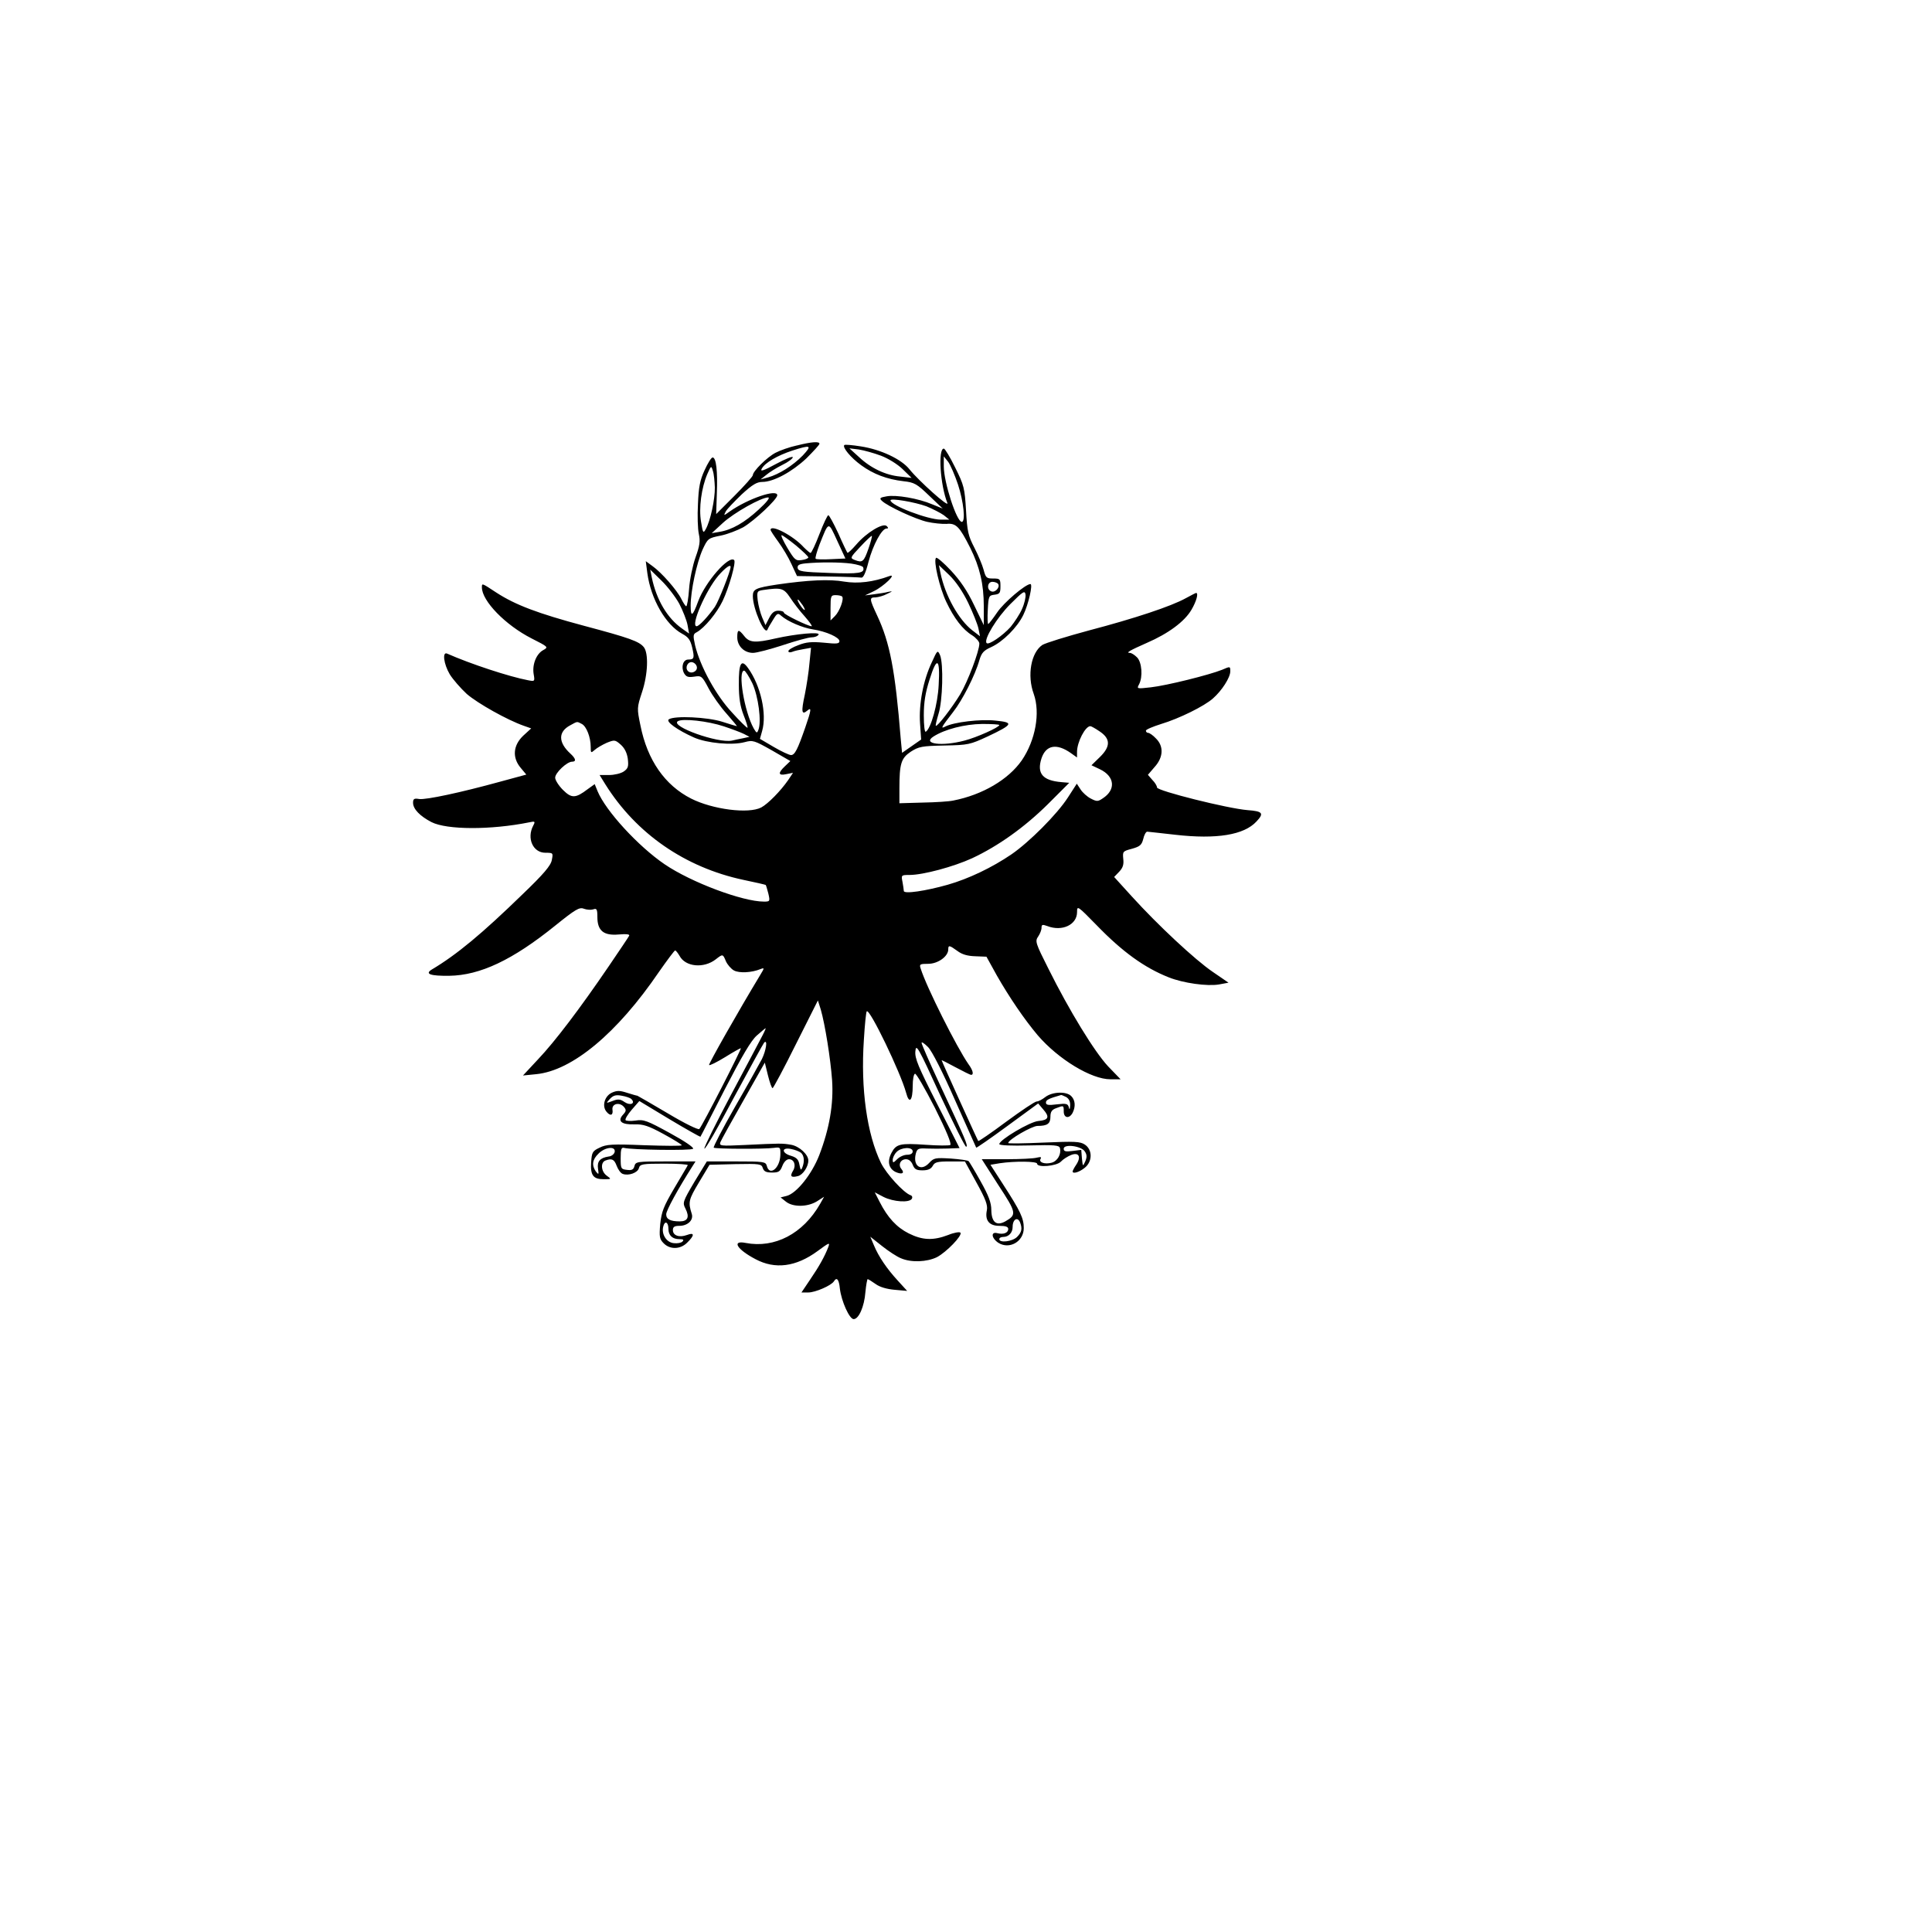 <?xml version="1.0" standalone="no"?>
<!DOCTYPE svg PUBLIC "-//W3C//DTD SVG 20010904//EN"
 "http://www.w3.org/TR/2001/REC-SVG-20010904/DTD/svg10.dtd">
<svg version="1.0" xmlns="http://www.w3.org/2000/svg"
 width="870pt" height="870pt" viewBox="0 0 870 870"
 preserveAspectRatio="xMidYMid meet">
<g transform="translate(0,870) scale(0.1,-0.1)"
fill="#000000" stroke="none">
<path d="M3588 6694 c-32 -7 -75 -22 -96 -33 -38 -20 -102 -83 -102 -101 0 -5
-37 -47 -82 -92 l-83 -83 3 93 c4 101 -3 162 -19 162 -6 0 -22 -26 -36 -57
-21 -45 -27 -77 -30 -152 -3 -53 -1 -114 4 -136 7 -32 4 -52 -15 -105 -13 -37
-26 -99 -29 -142 -3 -43 -9 -78 -13 -78 -3 0 -13 15 -22 33 -19 39 -89 119
-130 148 l-30 22 7 -54 c16 -117 83 -233 157 -273 28 -15 37 -28 45 -62 11
-47 9 -54 -18 -54 -23 0 -33 -33 -19 -61 10 -17 18 -20 46 -16 32 5 35 4 65
-53 17 -32 53 -83 81 -114 27 -31 48 -56 46 -56 -2 0 -32 9 -66 20 -66 21
-214 28 -240 11 -16 -10 39 -49 113 -82 59 -26 172 -36 228 -21 37 10 43 8
123 -37 l83 -48 -24 -23 c-33 -31 -31 -44 6 -36 l30 6 -22 -33 c-34 -49 -91
-107 -121 -123 -57 -30 -219 -9 -316 40 -118 60 -197 173 -228 329 -16 77 -16
80 7 150 27 81 30 176 8 203 -21 26 -66 42 -269 96 -209 56 -309 94 -394 149
-67 44 -66 44 -66 24 0 -61 106 -170 224 -230 75 -38 76 -39 53 -52 -31 -16
-51 -64 -44 -108 6 -34 5 -34 -26 -28 -84 16 -258 73 -364 120 -22 9 -15 -47
12 -93 14 -23 49 -63 77 -89 50 -43 182 -117 256 -143 l34 -12 -36 -33 c-46
-44 -50 -99 -11 -145 l25 -30 -118 -32 c-178 -49 -333 -82 -364 -78 -23 4 -28
1 -28 -17 0 -28 31 -60 83 -87 69 -35 266 -36 440 -1 27 6 28 4 18 -15 -30
-57 -1 -122 55 -122 35 0 35 -1 29 -32 -4 -25 -36 -63 -133 -156 -180 -175
-295 -271 -408 -338 -32 -20 -6 -29 79 -28 139 2 285 71 476 225 92 74 110 85
130 77 13 -5 32 -6 42 -3 16 6 19 1 19 -34 0 -62 28 -85 96 -79 36 3 51 1 47
-6 -3 -6 -44 -67 -91 -136 -130 -191 -243 -340 -319 -420 l-68 -73 60 6 c162
16 364 184 552 460 37 53 70 97 73 97 4 0 12 -11 20 -24 26 -50 109 -58 163
-16 32 25 32 25 46 -9 7 -15 23 -34 36 -41 24 -13 80 -10 119 6 19 7 19 6 -1
-27 -98 -162 -234 -402 -230 -405 3 -3 35 13 71 35 37 23 69 41 72 41 6 0
-173 -349 -187 -364 -4 -5 -66 25 -141 70 -73 43 -135 79 -138 80 -3 0 -24 6
-46 13 -34 11 -46 11 -70 0 -32 -16 -44 -60 -23 -85 17 -21 31 -17 27 9 -4 27
32 36 52 12 11 -13 10 -19 -5 -35 -26 -29 -6 -45 53 -43 38 1 61 -6 129 -43
46 -25 83 -48 83 -51 0 -4 -76 -3 -168 0 -147 6 -172 4 -202 -11 -32 -15 -35
-21 -38 -65 -4 -59 9 -77 56 -77 36 0 36 0 14 16 -25 18 -29 59 -6 68 29 11
40 6 51 -24 6 -16 18 -33 27 -36 26 -10 68 5 73 26 5 18 15 20 115 20 60 0
107 -3 105 -7 -2 -5 -30 -51 -61 -104 -48 -82 -57 -105 -63 -161 -5 -58 -3
-68 16 -87 29 -29 76 -27 106 4 33 32 33 47 -1 34 -35 -13 -64 -3 -64 22 0 14
7 19 29 19 38 0 65 26 56 54 -17 53 -14 64 32 141 l48 80 117 3 c110 2 117 1
123 -18 5 -15 15 -20 42 -20 29 0 36 4 46 30 7 18 19 30 30 30 23 0 33 -28 18
-52 -15 -25 -9 -32 22 -24 22 5 47 42 47 70 0 27 -40 64 -77 71 -41 7 -45 7
-212 -1 -107 -5 -113 -4 -107 13 4 10 51 95 104 188 l96 170 14 -57 c8 -32 17
-58 21 -58 3 0 51 89 105 198 l99 197 13 -41 c19 -66 44 -221 51 -319 7 -107
-12 -217 -58 -337 -34 -87 -102 -171 -146 -183 l-28 -7 24 -19 c31 -25 96 -25
139 1 l33 21 -18 -32 c-77 -135 -205 -201 -335 -176 -65 13 -40 -29 44 -73 88
-47 182 -35 279 36 53 39 57 41 49 19 -16 -42 -41 -87 -82 -147 l-39 -58 31 0
c31 0 103 31 115 50 13 21 23 9 27 -33 7 -57 43 -137 62 -137 23 0 48 56 53
122 3 32 8 58 10 58 3 0 19 -10 36 -22 19 -14 51 -23 86 -26 l56 -5 -41 45
c-50 54 -88 110 -109 161 l-16 38 53 -42 c29 -23 67 -48 85 -55 46 -20 117
-17 162 5 42 22 115 97 106 110 -3 5 -28 1 -55 -10 -68 -26 -116 -24 -178 7
-54 27 -95 71 -131 142 l-22 43 40 -21 c44 -22 116 -27 127 -8 4 7 1 14 -6 16
-31 11 -108 95 -133 145 -63 130 -92 333 -77 555 4 68 10 126 13 128 13 14
152 -275 177 -366 14 -54 30 -38 30 32 0 26 4 50 10 53 5 3 45 -66 90 -154 51
-102 76 -162 69 -167 -6 -3 -55 -3 -110 1 -116 8 -134 4 -155 -37 -20 -38 -12
-71 20 -86 28 -12 41 -5 25 14 -16 19 -4 44 21 44 13 0 24 -10 30 -25 8 -20
16 -25 44 -25 25 0 38 6 46 20 9 17 21 20 78 20 l67 0 52 -95 c41 -74 51 -101
47 -124 -10 -46 10 -71 56 -71 28 0 40 -4 40 -14 0 -18 -22 -26 -49 -19 -30 8
-27 -22 4 -43 50 -32 115 5 115 66 0 44 -15 76 -92 195 l-58 90 42 7 c67 10
168 9 168 -2 0 -19 88 -11 107 9 10 11 31 24 46 30 35 14 47 -8 23 -44 -9 -13
-16 -27 -16 -30 0 -12 29 -4 54 16 36 28 36 82 1 105 -21 14 -46 15 -185 9
-88 -4 -160 -5 -160 -2 0 15 107 77 132 77 44 0 58 10 58 41 0 22 6 32 26 39
34 13 34 13 34 -15 0 -30 25 -34 40 -6 14 28 12 57 -6 75 -22 23 -86 20 -117
-4 -14 -11 -31 -20 -39 -20 -8 0 -69 -41 -137 -91 -67 -50 -124 -89 -126 -87
-3 3 -165 360 -165 364 0 1 28 -13 63 -32 34 -18 65 -34 70 -34 13 0 8 21 -12
48 -53 76 -189 347 -215 430 -7 20 -4 22 34 22 43 0 90 33 90 65 0 20 5 19 41
-7 21 -16 46 -23 81 -24 l50 -2 47 -85 c56 -98 124 -198 184 -269 93 -108 241
-198 327 -198 l46 0 -56 58 c-61 65 -175 251 -269 440 -58 115 -61 124 -46
145 8 12 15 29 15 39 0 15 4 16 26 8 67 -26 134 6 134 63 0 30 2 29 88 -59
116 -120 216 -192 325 -235 65 -26 173 -41 226 -32 l43 8 -70 48 c-80 54 -249
212 -366 341 l-79 87 23 24 c17 18 21 33 18 58 -3 33 -2 34 39 45 36 10 44 17
51 44 4 18 12 33 18 33 5 0 62 -7 127 -14 185 -21 309 -1 365 60 35 37 28 46
-40 51 -89 7 -408 87 -408 102 0 7 -9 22 -21 34 l-20 23 30 35 c40 44 42 94 6
129 -13 14 -29 25 -35 25 -5 0 -10 4 -10 10 0 5 31 18 69 30 80 24 194 80 233
115 40 35 78 94 78 122 0 23 0 23 -37 7 -57 -23 -249 -71 -321 -79 -62 -7 -64
-7 -53 13 18 34 13 100 -9 122 -11 11 -25 20 -32 20 -20 0 -1 11 76 45 97 42
170 96 201 149 22 37 33 76 21 76 -2 0 -23 -11 -47 -24 -65 -36 -230 -91 -436
-145 -100 -27 -194 -56 -209 -65 -51 -34 -70 -137 -39 -221 30 -85 8 -208 -54
-299 -60 -86 -176 -155 -309 -181 -18 -4 -79 -8 -137 -9 l-105 -3 0 66 c0 113
8 137 51 166 36 23 50 26 152 28 107 2 115 4 195 41 114 54 118 63 36 71 -68
8 -189 -7 -226 -26 -25 -13 -20 -5 34 65 41 52 99 165 118 233 10 34 20 44 53
59 53 24 118 89 145 145 23 47 44 139 32 139 -22 0 -120 -83 -150 -128 -19
-28 -37 -51 -40 -52 -3 0 -4 29 -2 64 3 62 5 65 30 68 24 3 27 8 27 38 0 33
-2 35 -33 35 -30 0 -33 3 -43 40 -6 22 -25 67 -42 100 -27 52 -32 73 -37 167
-6 100 -9 113 -49 193 -23 47 -46 85 -51 85 -27 0 -16 -165 16 -245 9 -24
-128 99 -170 151 -36 46 -129 90 -220 104 -38 6 -71 9 -74 6 -10 -10 29 -57
76 -91 55 -40 115 -63 191 -72 48 -5 60 -12 115 -65 l61 -58 -47 19 c-63 27
-164 44 -206 36 -30 -5 -33 -9 -21 -20 24 -24 154 -84 205 -95 27 -6 66 -10
86 -9 43 4 58 -11 107 -108 43 -87 61 -163 61 -263 l0 -85 -44 91 c-30 63 -62
110 -104 155 -33 35 -63 61 -67 57 -13 -12 16 -135 46 -198 35 -74 74 -125
117 -151 17 -11 32 -28 32 -37 0 -34 -52 -171 -86 -228 -37 -61 -104 -148
-110 -142 -2 2 4 26 12 53 19 58 23 227 7 265 -11 24 -12 23 -37 -32 -39 -82
-59 -189 -53 -276 l5 -72 -43 -30 -43 -30 -6 63 c-25 311 -49 433 -106 555
-36 77 -36 82 -7 82 12 1 36 7 52 16 26 12 26 13 5 9 -14 -4 -43 -8 -65 -11
l-40 -5 40 19 c45 22 106 81 70 68 -73 -27 -142 -35 -203 -25 -67 12 -164 7
-302 -13 -98 -15 -110 -21 -110 -52 0 -56 53 -179 66 -151 2 6 13 25 25 44 18
30 22 32 37 18 30 -26 96 -54 142 -61 60 -9 120 -36 120 -53 0 -12 -13 -13
-70 -7 -55 5 -80 3 -115 -11 -25 -9 -45 -21 -45 -27 0 -6 8 -7 18 -3 9 4 32 9
50 12 l34 6 -7 -69 c-3 -38 -13 -102 -21 -142 -17 -78 -14 -93 11 -72 20 17
19 5 -9 -76 -34 -98 -47 -124 -64 -124 -8 0 -43 16 -77 36 l-63 37 10 36 c22
77 -7 204 -63 282 -31 44 -43 24 -42 -74 0 -59 6 -97 21 -136 12 -30 20 -56
18 -58 -2 -2 -34 29 -70 69 -72 77 -143 207 -166 302 -10 45 -9 51 7 59 36 20
91 87 117 141 29 61 61 174 52 184 -24 23 -130 -99 -162 -185 -25 -69 -34 -74
-34 -20 0 67 27 192 54 253 23 49 25 51 80 62 31 6 77 24 103 38 52 31 153
126 153 144 0 30 -133 -16 -214 -73 -28 -20 -28 -20 -18 0 6 11 39 45 72 77
48 44 68 56 93 56 50 0 133 45 198 106 32 32 59 61 59 66 0 11 -35 9 -102 -8z
m27 -45 c-45 -46 -107 -85 -157 -99 l-33 -9 25 20 c14 12 46 32 72 45 27 13
48 29 48 35 0 6 -34 -8 -75 -30 -57 -31 -73 -36 -65 -22 14 27 71 60 138 82
84 27 90 24 47 -22z m352 -1 c32 -12 74 -38 97 -60 l41 -40 -51 6 c-66 6 -133
38 -186 88 l-43 39 42 -5 c24 -4 68 -16 100 -28z m347 -130 c25 -76 35 -168
17 -168 -23 0 -81 178 -81 250 l0 45 20 -25 c10 -14 30 -60 44 -102z m-1095
-13 c1 -53 -20 -151 -41 -188 -11 -20 -13 -17 -21 33 -11 62 2 154 28 215 17
39 18 39 25 15 5 -14 8 -48 9 -75z m197 -100 c-63 -58 -120 -91 -176 -100
l-35 -6 50 46 c50 46 173 115 204 115 10 -1 -7 -22 -43 -55z m756 15 c29 -12
64 -30 78 -40 l25 -20 -38 0 c-59 0 -227 64 -227 87 0 11 110 -8 162 -27z
m-882 -273 c0 -18 -54 -155 -71 -180 -31 -44 -71 -87 -82 -87 -29 0 41 161 98
228 31 35 55 53 55 39z m1070 -162 c21 -44 42 -96 46 -115 l7 -35 -34 26 c-62
48 -123 157 -144 259 l-7 35 47 -45 c29 -28 61 -75 85 -125z m-1301 -4 c16
-31 33 -74 37 -95 l7 -39 -31 22 c-67 47 -116 130 -137 231 l-7 35 50 -49 c28
-27 64 -74 81 -105z m1436 89 c9 -15 -14 -40 -31 -33 -22 8 -18 43 5 43 11 0
23 -5 26 -10z m-937 -61 c15 -23 44 -61 66 -85 21 -24 35 -44 31 -44 -16 0
-125 53 -125 61 0 5 -11 9 -25 9 -18 0 -29 -9 -41 -32 l-17 -33 -15 35 c-8 19
-17 54 -20 77 -4 39 -3 42 24 46 82 12 93 9 122 -34z m1044 -52 c-10 -23 -34
-59 -51 -80 -36 -40 -99 -83 -108 -73 -15 15 46 115 107 176 57 57 65 62 68
43 2 -12 -5 -42 -16 -66z m-810 57 c10 -10 -11 -67 -32 -88 l-20 -20 0 57 c0
53 2 57 23 57 13 0 26 -3 29 -6z m-177 -40 c9 -15 12 -23 6 -20 -11 7 -35 46
-28 46 3 0 12 -12 22 -26z m-477 -277 c4 -20 -25 -34 -40 -19 -15 15 -1 44 19
40 10 -2 19 -11 21 -21z m1089 -81 c-4 -87 -35 -197 -58 -211 -5 -4 -9 27 -9
74 0 58 7 102 26 161 33 106 48 97 41 -24z m-839 7 c27 -59 42 -173 27 -210
-6 -16 -8 -15 -21 7 -42 75 -73 260 -43 260 5 0 22 -26 37 -57z m-128 -194
c36 -12 76 -27 90 -34 l25 -13 -27 -6 c-16 -3 -39 -8 -52 -11 -63 -13 -278 64
-244 87 20 14 136 1 208 -23z m-640 11 c21 -11 40 -60 40 -103 0 -28 1 -29 18
-14 10 9 34 23 54 32 35 14 38 14 63 -8 17 -15 28 -36 32 -63 4 -35 2 -44 -18
-58 -13 -9 -43 -16 -66 -16 l-43 0 26 -42 c139 -222 359 -374 621 -430 54 -11
100 -22 101 -23 2 -2 7 -20 12 -39 8 -35 7 -36 -20 -36 -96 0 -328 87 -447
168 -119 81 -265 240 -302 329 l-13 32 -32 -23 c-54 -41 -72 -42 -111 -3 -19
19 -35 44 -35 55 0 22 53 72 76 72 20 0 17 14 -7 36 -56 51 -56 99 -1 128 33
18 29 18 52 6z m1880 -5 c0 -10 -102 -56 -157 -70 -102 -27 -191 -15 -140 18
51 33 141 56 220 57 42 0 77 -2 77 -5z m451 -28 c50 -33 51 -68 2 -116 l-38
-37 38 -18 c67 -32 73 -92 13 -131 -22 -15 -27 -15 -54 -1 -16 8 -37 27 -46
41 l-17 26 -40 -62 c-49 -76 -174 -201 -254 -256 -88 -60 -193 -110 -287 -137
-99 -28 -198 -43 -198 -28 0 5 -3 24 -6 41 -6 30 -6 31 32 31 61 0 198 37 281
75 118 55 237 140 342 244 l96 96 -35 3 c-85 7 -112 39 -90 107 20 60 68 69
132 24 l28 -20 0 25 c0 44 37 116 60 116 4 0 22 -10 41 -23z m-1517 -1369 c-9
-18 -73 -138 -141 -266 -68 -128 -123 -238 -121 -244 3 -7 62 96 132 228 71
131 132 243 137 249 17 17 9 -35 -10 -74 -11 -21 -65 -118 -121 -215 -56 -98
-99 -181 -96 -184 7 -6 226 -7 271 -1 29 4 30 3 29 -33 -2 -59 -49 -96 -61
-48 -5 19 -14 20 -138 20 l-132 0 -56 -92 c-53 -90 -54 -94 -40 -121 19 -38
10 -57 -26 -57 -43 0 -61 10 -61 32 0 17 53 114 118 216 l14 22 -135 0 c-128
0 -135 -1 -140 -21 -4 -16 -12 -20 -34 -17 -27 3 -28 6 -28 53 0 40 3 49 15
46 34 -9 302 -13 311 -4 5 5 -37 34 -105 71 -102 56 -118 62 -154 56 -22 -3
-42 -2 -45 2 -3 5 10 26 28 47 l34 39 136 -82 c75 -45 138 -80 139 -79 2 2 51
99 110 214 78 151 118 219 144 242 21 18 38 33 40 33 1 0 -5 -15 -14 -32z
m867 -293 c51 -115 94 -211 95 -213 1 -2 65 42 141 98 l138 101 23 -27 c30
-34 24 -48 -22 -52 -38 -3 -176 -85 -176 -104 0 -6 56 -8 135 -6 114 3 135 1
138 -12 7 -27 -11 -59 -38 -66 -31 -8 -59 2 -49 18 5 8 0 9 -17 5 -13 -4 -75
-7 -136 -7 l-112 0 75 -117 c82 -125 83 -133 31 -163 -40 -22 -62 -4 -63 51 0
33 -12 65 -48 129 -26 47 -51 88 -54 91 -4 4 -40 9 -81 12 -69 4 -76 3 -97
-20 -37 -40 -74 -13 -60 42 6 22 11 25 49 23 23 -1 66 -1 95 0 l53 2 -101 199
c-85 167 -101 205 -98 237 3 36 12 20 112 -198 61 -130 113 -235 117 -232 9 5
-2 30 -120 283 -45 96 -81 179 -81 185 0 6 13 -3 29 -19 18 -18 66 -113 122
-240z m-1458 6 c20 -20 -4 -31 -30 -14 -20 14 -30 15 -55 5 -30 -11 -30 -11
-12 9 15 16 27 20 53 15 19 -3 39 -10 44 -15z m1958 9 c12 -7 19 -20 18 -38
-1 -19 -3 -21 -6 -8 -4 16 -12 18 -54 13 -38 -5 -49 -3 -49 8 0 12 12 18 68
34 2 1 12 -4 23 -9z m84 -245 c10 -15 10 -26 2 -45 -11 -24 -11 -24 -15 14
l-3 38 -40 -5 c-30 -4 -39 -2 -39 10 0 23 79 13 95 -12z m-2117 -2 c-2 -10
-14 -20 -28 -21 -38 -6 -52 -22 -47 -55 4 -27 3 -28 -10 -12 -19 28 -16 53 12
80 29 30 78 35 73 8z m839 -4 c14 -13 17 -38 6 -66 -6 -15 -8 -13 -13 12 -4
23 -12 32 -37 40 -44 12 -45 40 -1 31 17 -3 37 -11 45 -17z m503 6 c0 -9 -9
-15 -25 -15 -14 0 -34 -9 -45 -20 -17 -17 -20 -18 -20 -3 0 9 7 25 17 35 20
22 73 25 73 3z m484 -321 c10 -27 7 -43 -14 -64 -21 -21 -80 -28 -80 -10 0 6
8 10 18 10 24 0 42 19 42 45 0 35 23 48 34 19z m-1584 -28 c0 -29 18 -46 49
-46 18 0 22 -3 14 -11 -6 -6 -23 -9 -39 -7 -33 3 -57 41 -47 76 7 27 23 19 23
-12z"/>
<path d="M3690 6295 c-18 -47 -36 -85 -40 -85 -3 0 -17 12 -31 26 -47 52 -149
105 -149 78 0 -4 16 -28 35 -54 19 -26 46 -71 59 -100 l25 -54 138 -2 c76 -1
144 -4 151 -5 9 -3 20 20 33 71 20 76 60 150 81 150 9 0 9 3 1 11 -16 16 -91
-29 -137 -83 -20 -23 -38 -40 -40 -37 -2 2 -21 41 -41 87 -21 45 -41 82 -45
82 -4 0 -22 -38 -40 -85z m52 -113 c-35 -2 -67 -1 -69 2 -3 3 5 31 17 63 43
108 39 107 80 18 l37 -80 -65 -3z m-158 62 c31 -26 56 -50 56 -54 0 -4 -13
-10 -30 -12 -27 -4 -32 1 -64 54 -19 32 -31 58 -26 58 4 0 33 -21 64 -46z
m327 -14 c-21 -60 -27 -65 -61 -52 -23 9 -23 10 25 61 26 28 50 50 51 48 2 -2
-5 -28 -15 -57z m-77 -68 c27 -4 51 -11 53 -17 8 -26 -17 -30 -152 -25 -121 4
-140 7 -143 22 -2 13 6 18 35 21 62 6 155 6 207 -1z"/>
<path d="M3320 5830 c0 -39 31 -70 71 -70 16 0 77 16 135 35 57 19 115 35 129
35 13 0 27 5 31 12 9 14 -100 4 -194 -17 -91 -21 -117 -19 -140 10 -26 33 -32
32 -32 -5z"/>
</g>
</svg>
